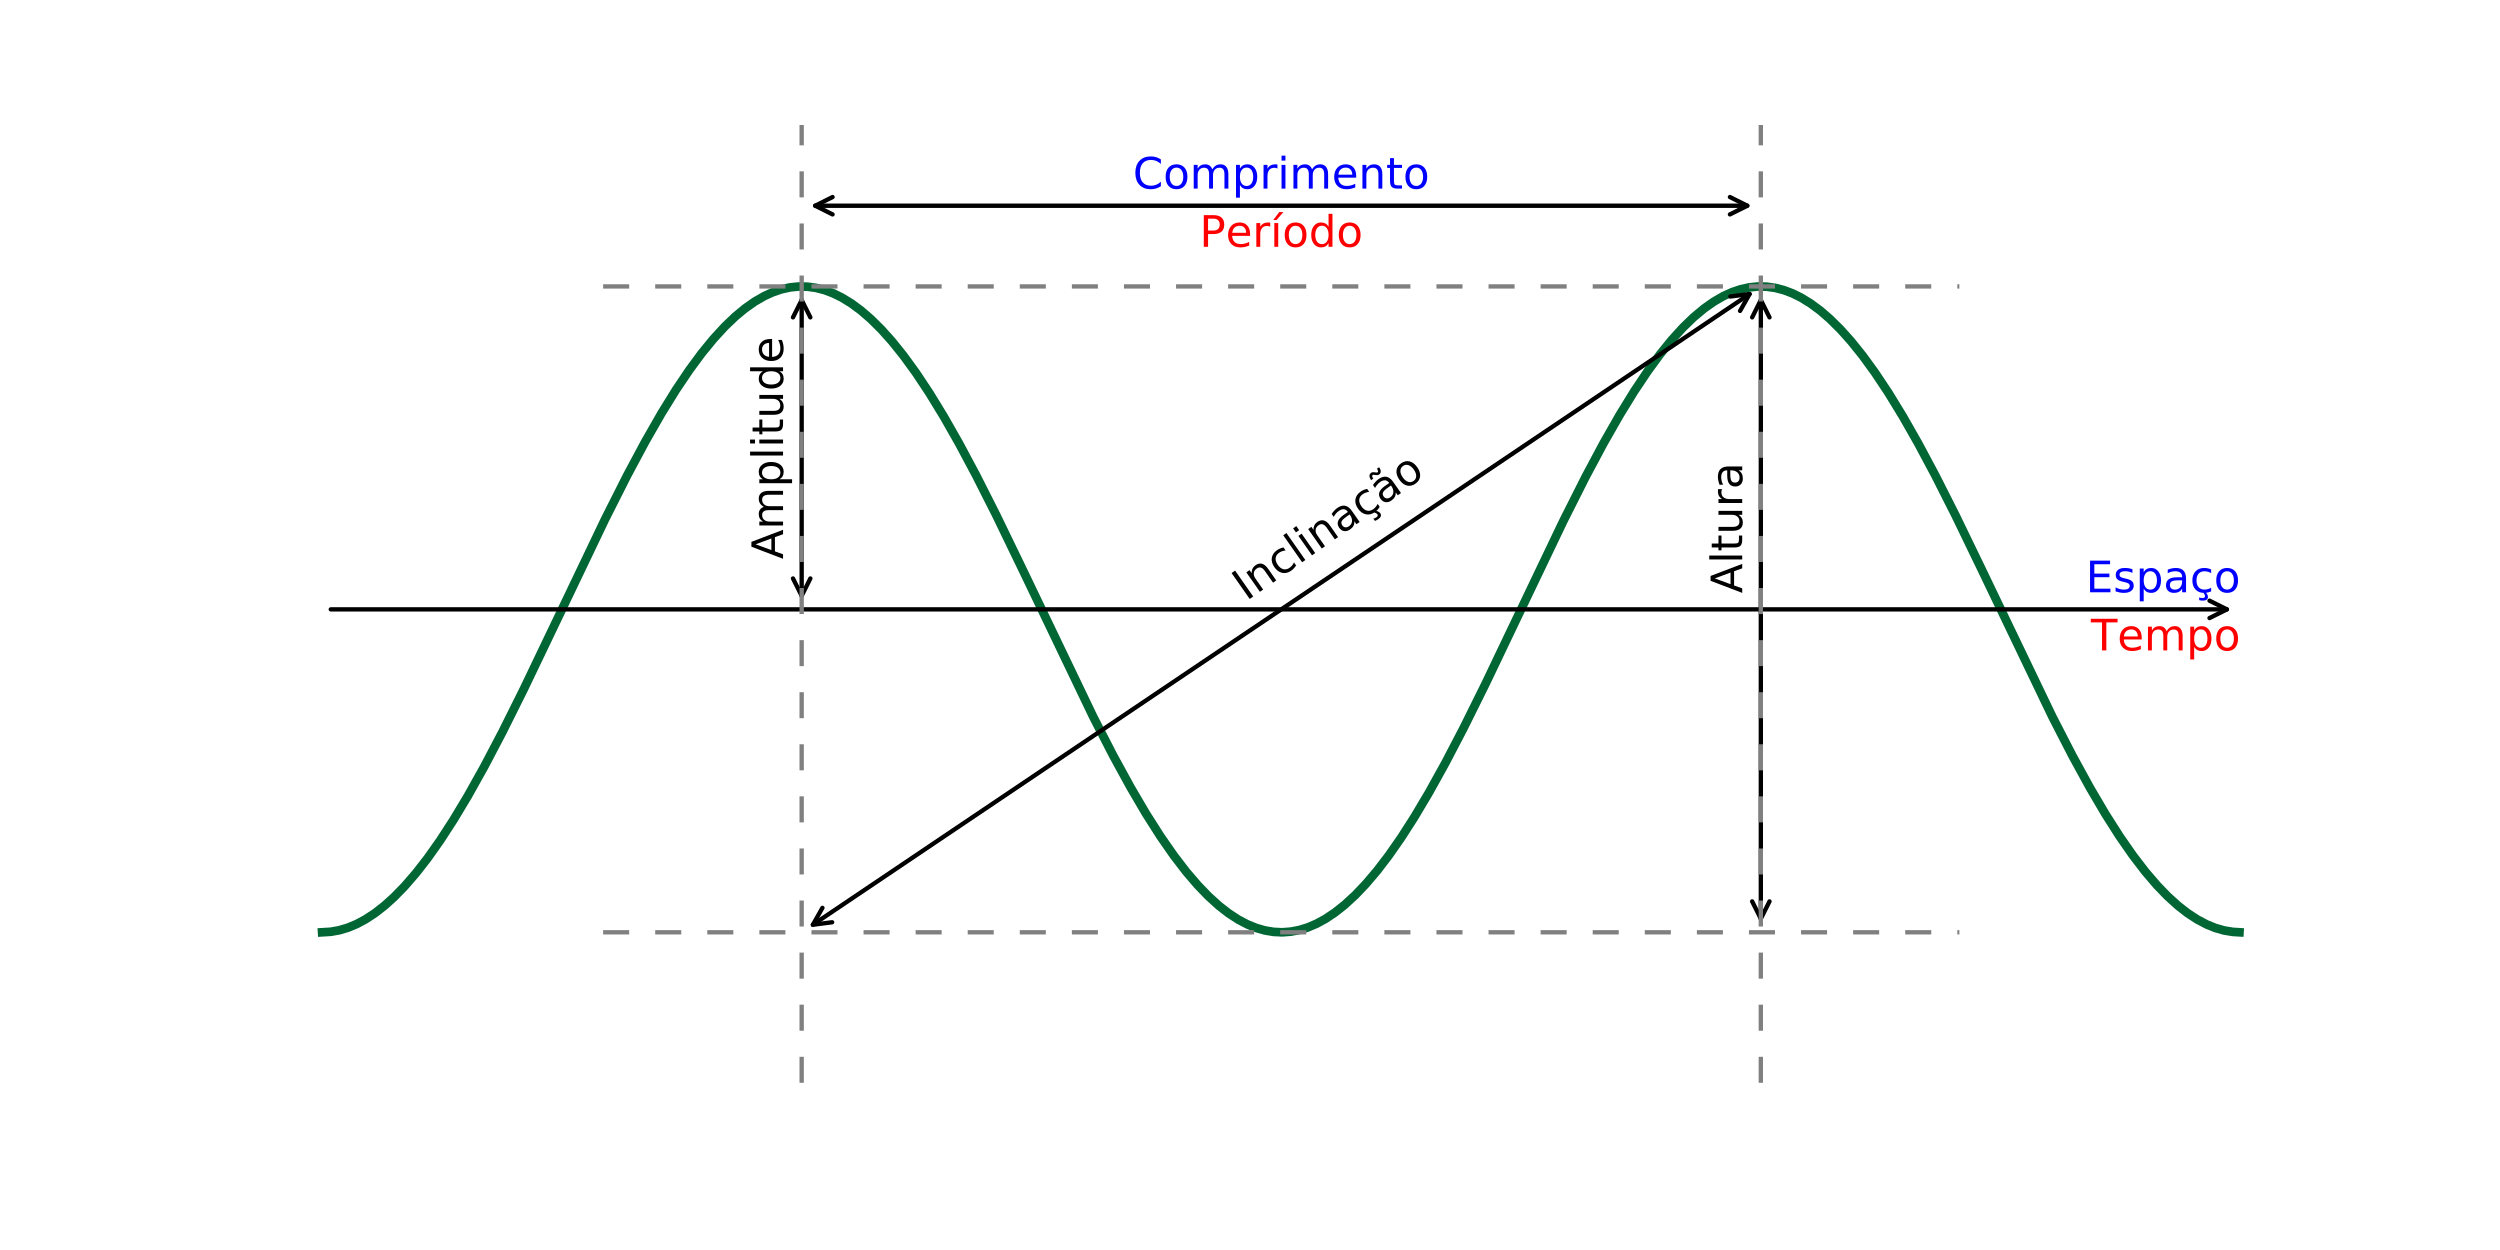 <?xml version="1.0" encoding="utf-8" standalone="no"?>
<!DOCTYPE svg PUBLIC "-//W3C//DTD SVG 1.1//EN"
  "http://www.w3.org/Graphics/SVG/1.1/DTD/svg11.dtd">
<!-- Created with matplotlib (http://matplotlib.org/) -->
<svg height="288pt" version="1.1" viewBox="0 0 576 288" width="576pt" xmlns="http://www.w3.org/2000/svg" xmlns:xlink="http://www.w3.org/1999/xlink">
 <defs>
  <style type="text/css">
*{stroke-linecap:butt;stroke-linejoin:round;stroke-miterlimit:100000;}
  </style>
 </defs>
 <g id="figure_1">
  <g id="patch_1">
   <path d="M 0 288 
L 576 288 
L 576 0 
L 0 0 
z
" style="fill:#ffffff;"/>
  </g>
  <g id="axes_1">
   <g id="line2d_1">
    <path clip-path="url(#pd17d8af51d)" d="M 74.21 214.8 
L 76.199 214.681 
L 78.188 214.325 
L 80.177 213.732 
L 82.166 212.905 
L 84.154 211.846 
L 86.364 210.402 
L 88.574 208.681 
L 90.784 206.691 
L 93.215 204.2 
L 95.867 201.136 
L 98.519 197.726 
L 101.392 193.666 
L 104.486 188.896 
L 107.8 183.371 
L 111.557 176.651 
L 115.756 168.656 
L 120.618 158.903 
L 127.469 144.605 
L 139.402 119.643 
L 144.485 109.57 
L 148.684 101.726 
L 152.44 95.17 
L 155.755 89.811 
L 158.849 85.214 
L 161.722 81.327 
L 164.374 78.088 
L 167.026 75.203 
L 169.457 72.883 
L 171.667 71.054 
L 173.876 69.498 
L 176.086 68.223 
L 178.075 67.318 
L 180.064 66.647 
L 182.053 66.211 
L 184.042 66.013 
L 186.031 66.053 
L 188.02 66.33 
L 190.009 66.844 
L 191.998 67.594 
L 193.987 68.576 
L 196.196 69.936 
L 198.406 71.574 
L 200.616 73.484 
L 203.047 75.89 
L 205.478 78.604 
L 208.13 81.9 
L 211.003 85.846 
L 214.097 90.501 
L 217.411 95.916 
L 220.947 102.126 
L 224.925 109.57 
L 229.566 118.747 
L 235.533 131.075 
L 251.886 165.162 
L 256.527 174.177 
L 260.505 181.442 
L 264.04 187.463 
L 267.355 192.677 
L 270.449 197.126 
L 273.322 200.864 
L 275.974 203.958 
L 278.405 206.477 
L 280.836 208.681 
L 283.046 210.402 
L 285.255 211.846 
L 287.465 213.008 
L 289.454 213.809 
L 291.443 214.376 
L 293.432 214.706 
L 295.421 214.799 
L 297.41 214.653 
L 299.399 214.27 
L 301.388 213.652 
L 303.377 212.799 
L 305.366 211.714 
L 307.575 210.242 
L 309.785 208.494 
L 312.216 206.261 
L 314.647 203.714 
L 317.299 200.591 
L 319.951 197.126 
L 322.824 193.009 
L 325.918 188.184 
L 329.232 182.605 
L 332.989 175.832 
L 337.188 167.788 
L 342.271 157.541 
L 349.564 142.27 
L 360.171 120.092 
L 365.254 109.997 
L 369.453 102.126 
L 373.21 95.542 
L 376.524 90.155 
L 379.618 85.529 
L 382.491 81.612 
L 385.143 78.345 
L 387.795 75.429 
L 390.226 73.081 
L 392.657 71.054 
L 394.867 69.498 
L 397.076 68.223 
L 399.065 67.318 
L 401.054 66.647 
L 403.043 66.211 
L 405.032 66.013 
L 407.021 66.053 
L 409.01 66.33 
L 410.999 66.844 
L 412.988 67.594 
L 414.977 68.576 
L 417.187 69.936 
L 419.396 71.574 
L 421.606 73.484 
L 424.037 75.89 
L 426.468 78.604 
L 429.12 81.9 
L 431.993 85.846 
L 435.087 90.501 
L 438.402 95.916 
L 441.937 102.126 
L 445.915 109.57 
L 450.556 118.747 
L 456.523 131.075 
L 472.876 165.162 
L 477.517 174.177 
L 481.495 181.442 
L 485.03 187.463 
L 488.345 192.677 
L 491.439 197.126 
L 494.312 200.864 
L 496.964 203.958 
L 499.395 206.477 
L 501.826 208.681 
L 504.036 210.402 
L 506.246 211.846 
L 508.455 213.008 
L 510.444 213.809 
L 512.433 214.376 
L 514.422 214.706 
L 515.969 214.799 
L 515.969 214.799 
" style="fill:none;stroke:#006633;stroke-linecap:square;stroke-width:2.0;"/>
   </g>
   <g id="matplotlib.axis_1"/>
   <g id="matplotlib.axis_2"/>
   <g id="patch_2">
    <path d="M 76.21 140.4 
Q 295.201 140.4 513.075 140.4 
" style="fill:none;stroke:#000000;stroke-linecap:round;"/>
    <path d="M 509.075 138.4 
L 513.075 140.4 
L 509.075 142.4 
" style="fill:none;stroke:#000000;stroke-linecap:round;"/>
   </g>
   <g id="text_1">
    <!-- Espaço -->
    <defs>
     <path d="M 18.109 8.203 
L 18.109 -20.797 
L 9.078 -20.797 
L 9.078 54.688 
L 18.109 54.688 
L 18.109 46.391 
Q 20.953 51.266 25.266 53.625 
Q 29.594 56 35.594 56 
Q 45.562 56 51.781 48.094 
Q 58.016 40.188 58.016 27.297 
Q 58.016 14.406 51.781 6.484 
Q 45.562 -1.422 35.594 -1.422 
Q 29.594 -1.422 25.266 0.953 
Q 20.953 3.328 18.109 8.203 
M 48.688 27.297 
Q 48.688 37.203 44.609 42.844 
Q 40.531 48.484 33.406 48.484 
Q 26.266 48.484 22.188 42.844 
Q 18.109 37.203 18.109 27.297 
Q 18.109 17.391 22.188 11.75 
Q 26.266 6.109 33.406 6.109 
Q 40.531 6.109 44.609 11.75 
Q 48.688 17.391 48.688 27.297 
" id="BitstreamVeraSans-Roman-70"/>
     <path d="M 48.781 52.594 
L 48.781 44.188 
Q 44.969 46.297 41.141 47.344 
Q 37.312 48.391 33.406 48.391 
Q 24.656 48.391 19.812 42.844 
Q 14.984 37.312 14.984 27.297 
Q 14.984 17.281 19.812 11.734 
Q 24.656 6.203 33.406 6.203 
Q 37.312 6.203 41.141 7.25 
Q 44.969 8.297 48.781 10.406 
L 48.781 2.094 
Q 45.016 0.344 40.984 -0.531 
Q 36.969 -1.422 32.422 -1.422 
Q 20.062 -1.422 12.781 6.344 
Q 5.516 14.109 5.516 27.297 
Q 5.516 40.672 12.859 48.328 
Q 20.219 56 33.016 56 
Q 37.156 56 41.109 55.141 
Q 45.062 54.297 48.781 52.594 
M 36.109 0 
Q 38.781 -3.031 40.094 -5.594 
Q 41.422 -8.156 41.422 -10.5 
Q 41.422 -14.844 38.484 -17.062 
Q 35.562 -19.281 29.797 -19.281 
Q 27.562 -19.281 25.438 -18.984 
Q 23.312 -18.703 21.203 -18.109 
L 21.203 -11.719 
Q 22.875 -12.547 24.672 -12.906 
Q 26.484 -13.281 28.781 -13.281 
Q 31.656 -13.281 33.125 -12.109 
Q 34.594 -10.938 34.594 -8.688 
Q 34.594 -7.234 33.531 -5.109 
Q 32.484 -2.984 30.297 0 
z
" id="BitstreamVeraSans-Roman-e7"/>
     <path d="M 30.609 48.391 
Q 23.391 48.391 19.188 42.75 
Q 14.984 37.109 14.984 27.297 
Q 14.984 17.484 19.156 11.844 
Q 23.344 6.203 30.609 6.203 
Q 37.797 6.203 41.984 11.859 
Q 46.188 17.531 46.188 27.297 
Q 46.188 37.016 41.984 42.703 
Q 37.797 48.391 30.609 48.391 
M 30.609 56 
Q 42.328 56 49.016 48.375 
Q 55.719 40.766 55.719 27.297 
Q 55.719 13.875 49.016 6.219 
Q 42.328 -1.422 30.609 -1.422 
Q 18.844 -1.422 12.172 6.219 
Q 5.516 13.875 5.516 27.297 
Q 5.516 40.766 12.172 48.375 
Q 18.844 56 30.609 56 
" id="BitstreamVeraSans-Roman-6f"/>
     <path d="M 44.281 53.078 
L 44.281 44.578 
Q 40.484 46.531 36.375 47.5 
Q 32.281 48.484 27.875 48.484 
Q 21.188 48.484 17.844 46.438 
Q 14.5 44.391 14.5 40.281 
Q 14.5 37.156 16.891 35.375 
Q 19.281 33.594 26.516 31.984 
L 29.594 31.297 
Q 39.156 29.25 43.188 25.516 
Q 47.219 21.781 47.219 15.094 
Q 47.219 7.469 41.188 3.016 
Q 35.156 -1.422 24.609 -1.422 
Q 20.219 -1.422 15.453 -0.562 
Q 10.688 0.297 5.422 2 
L 5.422 11.281 
Q 10.406 8.688 15.234 7.391 
Q 20.062 6.109 24.812 6.109 
Q 31.156 6.109 34.562 8.281 
Q 37.984 10.453 37.984 14.406 
Q 37.984 18.062 35.516 20.016 
Q 33.062 21.969 24.703 23.781 
L 21.578 24.516 
Q 13.234 26.266 9.516 29.906 
Q 5.812 33.547 5.812 39.891 
Q 5.812 47.609 11.281 51.797 
Q 16.75 56 26.812 56 
Q 31.781 56 36.172 55.266 
Q 40.578 54.547 44.281 53.078 
" id="BitstreamVeraSans-Roman-73"/>
     <path d="M 9.812 72.906 
L 55.906 72.906 
L 55.906 64.594 
L 19.672 64.594 
L 19.672 43.016 
L 54.391 43.016 
L 54.391 34.719 
L 19.672 34.719 
L 19.672 8.297 
L 56.781 8.297 
L 56.781 0 
L 9.812 0 
z
" id="BitstreamVeraSans-Roman-45"/>
     <path d="M 34.281 27.484 
Q 23.391 27.484 19.188 25 
Q 14.984 22.516 14.984 16.5 
Q 14.984 11.719 18.141 8.906 
Q 21.297 6.109 26.703 6.109 
Q 34.188 6.109 38.703 11.406 
Q 43.219 16.703 43.219 25.484 
L 43.219 27.484 
z
M 52.203 31.203 
L 52.203 0 
L 43.219 0 
L 43.219 8.297 
Q 40.141 3.328 35.547 0.953 
Q 30.953 -1.422 24.312 -1.422 
Q 15.922 -1.422 10.953 3.297 
Q 6 8.016 6 15.922 
Q 6 25.141 12.172 29.828 
Q 18.359 34.516 30.609 34.516 
L 43.219 34.516 
L 43.219 35.406 
Q 43.219 41.609 39.141 45 
Q 35.062 48.391 27.688 48.391 
Q 23 48.391 18.547 47.266 
Q 14.109 46.141 10.016 43.891 
L 10.016 52.203 
Q 14.938 54.109 19.578 55.047 
Q 24.219 56 28.609 56 
Q 40.484 56 46.344 49.844 
Q 52.203 43.703 52.203 31.203 
" id="BitstreamVeraSans-Roman-61"/>
    </defs>
    <g style="fill:#0000ff;" transform="translate(480.568 136.46)scale(0.1 -0.1)">
     <use xlink:href="#BitstreamVeraSans-Roman-45"/>
     <use x="63.184" xlink:href="#BitstreamVeraSans-Roman-73"/>
     <use x="115.283" xlink:href="#BitstreamVeraSans-Roman-70"/>
     <use x="178.76" xlink:href="#BitstreamVeraSans-Roman-61"/>
     <use x="240.039" xlink:href="#BitstreamVeraSans-Roman-e7"/>
     <use x="295.02" xlink:href="#BitstreamVeraSans-Roman-6f"/>
    </g>
   </g>
   <g id="text_2">
    <!-- Tempo -->
    <defs>
     <path d="M -0.297 72.906 
L 61.375 72.906 
L 61.375 64.594 
L 35.5 64.594 
L 35.5 0 
L 25.594 0 
L 25.594 64.594 
L -0.297 64.594 
z
" id="BitstreamVeraSans-Roman-54"/>
     <path d="M 56.203 29.594 
L 56.203 25.203 
L 14.891 25.203 
Q 15.484 15.922 20.484 11.062 
Q 25.484 6.203 34.422 6.203 
Q 39.594 6.203 44.453 7.469 
Q 49.312 8.734 54.109 11.281 
L 54.109 2.781 
Q 49.266 0.734 44.188 -0.344 
Q 39.109 -1.422 33.891 -1.422 
Q 20.797 -1.422 13.156 6.188 
Q 5.516 13.812 5.516 26.812 
Q 5.516 40.234 12.766 48.109 
Q 20.016 56 32.328 56 
Q 43.359 56 49.781 48.891 
Q 56.203 41.797 56.203 29.594 
M 47.219 32.234 
Q 47.125 39.594 43.094 43.984 
Q 39.062 48.391 32.422 48.391 
Q 24.906 48.391 20.391 44.141 
Q 15.875 39.891 15.188 32.172 
z
" id="BitstreamVeraSans-Roman-65"/>
     <path d="M 52 44.188 
Q 55.375 50.25 60.062 53.125 
Q 64.75 56 71.094 56 
Q 79.641 56 84.281 50.016 
Q 88.922 44.047 88.922 33.016 
L 88.922 0 
L 79.891 0 
L 79.891 32.719 
Q 79.891 40.578 77.094 44.375 
Q 74.312 48.188 68.609 48.188 
Q 61.625 48.188 57.562 43.547 
Q 53.516 38.922 53.516 30.906 
L 53.516 0 
L 44.484 0 
L 44.484 32.719 
Q 44.484 40.625 41.703 44.406 
Q 38.922 48.188 33.109 48.188 
Q 26.219 48.188 22.156 43.531 
Q 18.109 38.875 18.109 30.906 
L 18.109 0 
L 9.078 0 
L 9.078 54.688 
L 18.109 54.688 
L 18.109 46.188 
Q 21.188 51.219 25.484 53.609 
Q 29.781 56 35.688 56 
Q 41.656 56 45.828 52.969 
Q 50 49.953 52 44.188 
" id="BitstreamVeraSans-Roman-6d"/>
    </defs>
    <g style="fill:#ff0000;" transform="translate(481.748 149.858)scale(0.1 -0.1)">
     <use xlink:href="#BitstreamVeraSans-Roman-54"/>
     <use x="60.818" xlink:href="#BitstreamVeraSans-Roman-65"/>
     <use x="122.342" xlink:href="#BitstreamVeraSans-Roman-6d"/>
     <use x="219.754" xlink:href="#BitstreamVeraSans-Roman-70"/>
     <use x="283.23" xlink:href="#BitstreamVeraSans-Roman-6f"/>
    </g>
   </g>
   <g id="patch_3">
    <path d="M 187.823 47.4 
Q 295.199 47.4 402.575 47.4 
" style="fill:none;stroke:#000000;stroke-linecap:round;"/>
    <path d="M 191.823 49.4 
L 187.823 47.4 
L 191.823 45.4 
" style="fill:none;stroke:#000000;stroke-linecap:round;"/>
    <path d="M 398.575 45.4 
L 402.575 47.4 
L 398.575 49.4 
" style="fill:none;stroke:#000000;stroke-linecap:round;"/>
   </g>
   <g id="text_3">
    <!-- Comprimento -->
    <defs>
     <path d="M 9.422 54.688 
L 18.406 54.688 
L 18.406 0 
L 9.422 0 
z
M 9.422 75.984 
L 18.406 75.984 
L 18.406 64.594 
L 9.422 64.594 
z
" id="BitstreamVeraSans-Roman-69"/>
     <path d="M 18.312 70.219 
L 18.312 54.688 
L 36.812 54.688 
L 36.812 47.703 
L 18.312 47.703 
L 18.312 18.016 
Q 18.312 11.328 20.141 9.422 
Q 21.969 7.516 27.594 7.516 
L 36.812 7.516 
L 36.812 0 
L 27.594 0 
Q 17.188 0 13.234 3.875 
Q 9.281 7.766 9.281 18.016 
L 9.281 47.703 
L 2.688 47.703 
L 2.688 54.688 
L 9.281 54.688 
L 9.281 70.219 
z
" id="BitstreamVeraSans-Roman-74"/>
     <path d="M 64.406 67.281 
L 64.406 56.891 
Q 59.422 61.531 53.781 63.812 
Q 48.141 66.109 41.797 66.109 
Q 29.297 66.109 22.656 58.469 
Q 16.016 50.828 16.016 36.375 
Q 16.016 21.969 22.656 14.328 
Q 29.297 6.688 41.797 6.688 
Q 48.141 6.688 53.781 8.984 
Q 59.422 11.281 64.406 15.922 
L 64.406 5.609 
Q 59.234 2.094 53.438 0.328 
Q 47.656 -1.422 41.219 -1.422 
Q 24.656 -1.422 15.125 8.703 
Q 5.609 18.844 5.609 36.375 
Q 5.609 53.953 15.125 64.078 
Q 24.656 74.219 41.219 74.219 
Q 47.75 74.219 53.531 72.484 
Q 59.328 70.75 64.406 67.281 
" id="BitstreamVeraSans-Roman-43"/>
     <path d="M 54.891 33.016 
L 54.891 0 
L 45.906 0 
L 45.906 32.719 
Q 45.906 40.484 42.875 44.328 
Q 39.844 48.188 33.797 48.188 
Q 26.516 48.188 22.312 43.547 
Q 18.109 38.922 18.109 30.906 
L 18.109 0 
L 9.078 0 
L 9.078 54.688 
L 18.109 54.688 
L 18.109 46.188 
Q 21.344 51.125 25.703 53.562 
Q 30.078 56 35.797 56 
Q 45.219 56 50.047 50.172 
Q 54.891 44.344 54.891 33.016 
" id="BitstreamVeraSans-Roman-6e"/>
     <path d="M 41.109 46.297 
Q 39.594 47.172 37.812 47.578 
Q 36.031 48 33.891 48 
Q 26.266 48 22.188 43.047 
Q 18.109 38.094 18.109 28.812 
L 18.109 0 
L 9.078 0 
L 9.078 54.688 
L 18.109 54.688 
L 18.109 46.188 
Q 20.953 51.172 25.484 53.578 
Q 30.031 56 36.531 56 
Q 37.453 56 38.578 55.875 
Q 39.703 55.766 41.062 55.516 
z
" id="BitstreamVeraSans-Roman-72"/>
    </defs>
    <g style="fill:#0000ff;" transform="translate(261.025 43.46)scale(0.1 -0.1)">
     <use xlink:href="#BitstreamVeraSans-Roman-43"/>
     <use x="69.824" xlink:href="#BitstreamVeraSans-Roman-6f"/>
     <use x="131.006" xlink:href="#BitstreamVeraSans-Roman-6d"/>
     <use x="228.418" xlink:href="#BitstreamVeraSans-Roman-70"/>
     <use x="291.895" xlink:href="#BitstreamVeraSans-Roman-72"/>
     <use x="333.008" xlink:href="#BitstreamVeraSans-Roman-69"/>
     <use x="360.791" xlink:href="#BitstreamVeraSans-Roman-6d"/>
     <use x="458.203" xlink:href="#BitstreamVeraSans-Roman-65"/>
     <use x="519.727" xlink:href="#BitstreamVeraSans-Roman-6e"/>
     <use x="583.105" xlink:href="#BitstreamVeraSans-Roman-74"/>
     <use x="622.314" xlink:href="#BitstreamVeraSans-Roman-6f"/>
    </g>
   </g>
   <g id="text_4">
    <!-- Período -->
    <defs>
     <path d="M 19.672 64.797 
L 19.672 37.406 
L 32.078 37.406 
Q 38.969 37.406 42.719 40.969 
Q 46.484 44.531 46.484 51.125 
Q 46.484 57.672 42.719 61.234 
Q 38.969 64.797 32.078 64.797 
z
M 9.812 72.906 
L 32.078 72.906 
Q 44.344 72.906 50.609 67.359 
Q 56.891 61.812 56.891 51.125 
Q 56.891 40.328 50.609 34.812 
Q 44.344 29.297 32.078 29.297 
L 19.672 29.297 
L 19.672 0 
L 9.812 0 
z
" id="BitstreamVeraSans-Roman-50"/>
     <path d="M 45.406 46.391 
L 45.406 75.984 
L 54.391 75.984 
L 54.391 0 
L 45.406 0 
L 45.406 8.203 
Q 42.578 3.328 38.25 0.953 
Q 33.938 -1.422 27.875 -1.422 
Q 17.969 -1.422 11.734 6.484 
Q 5.516 14.406 5.516 27.297 
Q 5.516 40.188 11.734 48.094 
Q 17.969 56 27.875 56 
Q 33.938 56 38.25 53.625 
Q 42.578 51.266 45.406 46.391 
M 14.797 27.297 
Q 14.797 17.391 18.875 11.75 
Q 22.953 6.109 30.078 6.109 
Q 37.203 6.109 41.297 11.75 
Q 45.406 17.391 45.406 27.297 
Q 45.406 37.203 41.297 42.844 
Q 37.203 48.484 30.078 48.484 
Q 22.953 48.484 18.875 42.844 
Q 14.797 37.203 14.797 27.297 
" id="BitstreamVeraSans-Roman-64"/>
     <path d="M 9.422 54.688 
L 18.406 54.688 
L 18.406 0 
L 9.422 0 
z
M 20.656 79.984 
L 30.375 79.984 
L 14.469 61.625 
L 6.984 61.625 
z
" id="BitstreamVeraSans-Roman-ed"/>
    </defs>
    <g style="fill:#ff0000;" transform="translate(276.373 56.858)scale(0.1 -0.1)">
     <use xlink:href="#BitstreamVeraSans-Roman-50"/>
     <use x="60.256" xlink:href="#BitstreamVeraSans-Roman-65"/>
     <use x="121.779" xlink:href="#BitstreamVeraSans-Roman-72"/>
     <use x="162.893" xlink:href="#BitstreamVeraSans-Roman-ed"/>
     <use x="190.676" xlink:href="#BitstreamVeraSans-Roman-6f"/>
     <use x="251.857" xlink:href="#BitstreamVeraSans-Roman-64"/>
     <use x="315.334" xlink:href="#BitstreamVeraSans-Roman-6f"/>
    </g>
   </g>
   <g id="patch_4">
    <path d="M 184.705 137.279 
Q 184.705 103.2 184.705 69.12 
" style="fill:none;stroke:#000000;stroke-linecap:round;"/>
    <path d="M 186.705 133.279 
L 184.705 137.279 
L 182.705 133.279 
" style="fill:none;stroke:#000000;stroke-linecap:round;"/>
    <path d="M 182.705 73.12 
L 184.705 69.12 
L 186.705 73.12 
" style="fill:none;stroke:#000000;stroke-linecap:round;"/>
   </g>
   <g id="text_5">
    <!-- Amplitude -->
    <defs>
     <path d="M 9.422 75.984 
L 18.406 75.984 
L 18.406 0 
L 9.422 0 
z
" id="BitstreamVeraSans-Roman-6c"/>
     <path d="M 34.188 63.188 
L 20.797 26.906 
L 47.609 26.906 
z
M 28.609 72.906 
L 39.797 72.906 
L 67.578 0 
L 57.328 0 
L 50.688 18.703 
L 17.828 18.703 
L 11.188 0 
L 0.781 0 
z
" id="BitstreamVeraSans-Roman-41"/>
     <path d="M 8.5 21.578 
L 8.5 54.688 
L 17.484 54.688 
L 17.484 21.922 
Q 17.484 14.156 20.5 10.266 
Q 23.531 6.391 29.594 6.391 
Q 36.859 6.391 41.078 11.031 
Q 45.312 15.672 45.312 23.688 
L 45.312 54.688 
L 54.297 54.688 
L 54.297 0 
L 45.312 0 
L 45.312 8.406 
Q 42.047 3.422 37.719 1 
Q 33.406 -1.422 27.688 -1.422 
Q 18.266 -1.422 13.375 4.438 
Q 8.5 10.297 8.5 21.578 
" id="BitstreamVeraSans-Roman-75"/>
    </defs>
    <g transform="translate(180.415 128.823)rotate(-90.0)scale(0.1 -0.1)">
     <use xlink:href="#BitstreamVeraSans-Roman-41"/>
     <use x="68.408" xlink:href="#BitstreamVeraSans-Roman-6d"/>
     <use x="165.82" xlink:href="#BitstreamVeraSans-Roman-70"/>
     <use x="229.297" xlink:href="#BitstreamVeraSans-Roman-6c"/>
     <use x="257.08" xlink:href="#BitstreamVeraSans-Roman-69"/>
     <use x="284.863" xlink:href="#BitstreamVeraSans-Roman-74"/>
     <use x="324.072" xlink:href="#BitstreamVeraSans-Roman-75"/>
     <use x="387.451" xlink:href="#BitstreamVeraSans-Roman-64"/>
     <use x="450.928" xlink:href="#BitstreamVeraSans-Roman-65"/>
    </g>
   </g>
   <g id="patch_5">
    <path d="M 405.695 211.679 
Q 405.695 140.4 405.695 69.121 
" style="fill:none;stroke:#000000;stroke-linecap:round;"/>
    <path d="M 407.695 207.679 
L 405.695 211.679 
L 403.695 207.679 
" style="fill:none;stroke:#000000;stroke-linecap:round;"/>
    <path d="M 403.695 73.121 
L 405.695 69.121 
L 407.695 73.121 
" style="fill:none;stroke:#000000;stroke-linecap:round;"/>
   </g>
   <g id="text_6">
    <!-- Altura -->
    <g transform="translate(401.405 136.68)rotate(-90.0)scale(0.1 -0.1)">
     <use xlink:href="#BitstreamVeraSans-Roman-41"/>
     <use x="68.408" xlink:href="#BitstreamVeraSans-Roman-6c"/>
     <use x="96.191" xlink:href="#BitstreamVeraSans-Roman-74"/>
     <use x="135.4" xlink:href="#BitstreamVeraSans-Roman-75"/>
     <use x="198.779" xlink:href="#BitstreamVeraSans-Roman-72"/>
     <use x="239.893" xlink:href="#BitstreamVeraSans-Roman-61"/>
    </g>
   </g>
   <g id="patch_6">
    <path d="M 187.288 213.061 
Q 295.2 140.4 403.111 67.74 
" style="fill:none;stroke:#000000;stroke-linecap:round;"/>
    <path d="M 191.723 212.486 
L 187.288 213.061 
L 189.489 209.168 
" style="fill:none;stroke:#000000;stroke-linecap:round;"/>
    <path d="M 398.676 68.315 
L 403.111 67.74 
L 400.91 71.633 
" style="fill:none;stroke:#000000;stroke-linecap:round;"/>
   </g>
   <g id="text_7">
    <!-- Inclinação -->
    <defs>
     <path d="M 48.781 52.594 
L 48.781 44.188 
Q 44.969 46.297 41.141 47.344 
Q 37.312 48.391 33.406 48.391 
Q 24.656 48.391 19.812 42.844 
Q 14.984 37.312 14.984 27.297 
Q 14.984 17.281 19.812 11.734 
Q 24.656 6.203 33.406 6.203 
Q 37.312 6.203 41.141 7.25 
Q 44.969 8.297 48.781 10.406 
L 48.781 2.094 
Q 45.016 0.344 40.984 -0.531 
Q 36.969 -1.422 32.422 -1.422 
Q 20.062 -1.422 12.781 6.344 
Q 5.516 14.109 5.516 27.297 
Q 5.516 40.672 12.859 48.328 
Q 20.219 56 33.016 56 
Q 37.156 56 41.109 55.141 
Q 45.062 54.297 48.781 52.594 
" id="BitstreamVeraSans-Roman-63"/>
     <path d="M 34.281 27.484 
Q 23.391 27.484 19.188 25 
Q 14.984 22.516 14.984 16.5 
Q 14.984 11.719 18.141 8.906 
Q 21.297 6.109 26.703 6.109 
Q 34.188 6.109 38.703 11.406 
Q 43.219 16.703 43.219 25.484 
L 43.219 27.484 
z
M 52.203 31.203 
L 52.203 0 
L 43.219 0 
L 43.219 8.297 
Q 40.141 3.328 35.547 0.953 
Q 30.953 -1.422 24.312 -1.422 
Q 15.922 -1.422 10.953 3.297 
Q 6 8.016 6 15.922 
Q 6 25.141 12.172 29.828 
Q 18.359 34.516 30.609 34.516 
L 43.219 34.516 
L 43.219 35.406 
Q 43.219 41.609 39.141 45 
Q 35.062 48.391 27.688 48.391 
Q 23 48.391 18.547 47.266 
Q 14.109 46.141 10.016 43.891 
L 10.016 52.203 
Q 14.938 54.109 19.578 55.047 
Q 24.219 56 28.609 56 
Q 40.484 56 46.344 49.844 
Q 52.203 43.703 52.203 31.203 
M 28.812 66.891 
L 26.016 69.578 
Q 24.953 70.562 24.141 71.016 
Q 23.344 71.484 22.703 71.484 
Q 20.844 71.484 19.969 69.703 
Q 19.094 67.922 18.984 63.922 
L 12.891 63.922 
Q 12.984 70.516 15.469 74.094 
Q 17.969 77.688 22.406 77.688 
Q 24.266 77.688 25.828 77 
Q 27.391 76.312 29.203 74.703 
L 31.984 72.016 
Q 33.047 71.047 33.859 70.578 
Q 34.672 70.125 35.297 70.125 
Q 37.156 70.125 38.031 71.906 
Q 38.906 73.688 39.016 77.688 
L 45.109 77.688 
Q 45.016 71.094 42.516 67.5 
Q 40.031 63.922 35.594 63.922 
Q 33.734 63.922 32.172 64.594 
Q 30.609 65.281 28.812 66.891 
" id="BitstreamVeraSans-Roman-e3"/>
     <path d="M 9.812 72.906 
L 19.672 72.906 
L 19.672 0 
L 9.812 0 
z
" id="BitstreamVeraSans-Roman-49"/>
    </defs>
    <g transform="translate(287.132 138.566)rotate(-35.0)scale(0.1 -0.1)">
     <use xlink:href="#BitstreamVeraSans-Roman-49"/>
     <use x="29.492" xlink:href="#BitstreamVeraSans-Roman-6e"/>
     <use x="92.871" xlink:href="#BitstreamVeraSans-Roman-63"/>
     <use x="147.852" xlink:href="#BitstreamVeraSans-Roman-6c"/>
     <use x="175.635" xlink:href="#BitstreamVeraSans-Roman-69"/>
     <use x="203.418" xlink:href="#BitstreamVeraSans-Roman-6e"/>
     <use x="266.797" xlink:href="#BitstreamVeraSans-Roman-61"/>
     <use x="328.076" xlink:href="#BitstreamVeraSans-Roman-e7"/>
     <use x="383.057" xlink:href="#BitstreamVeraSans-Roman-e3"/>
     <use x="444.336" xlink:href="#BitstreamVeraSans-Roman-6f"/>
    </g>
   </g>
   <g id="line2d_2">
    <path clip-path="url(#pd17d8af51d)" d="M 138.96 66 
L 451.44 66 
" style="fill:none;stroke:#808080;stroke-dasharray:6,6;stroke-dashoffset:0.0;"/>
   </g>
   <g id="line2d_3">
    <path clip-path="url(#pd17d8af51d)" d="M 138.96 214.8 
L 451.44 214.8 
" style="fill:none;stroke:#808080;stroke-dasharray:6,6;stroke-dashoffset:0.0;"/>
   </g>
   <g id="line2d_4">
    <path clip-path="url(#pd17d8af51d)" d="M 184.705 285.48 
L 184.705 -1 
" style="fill:none;stroke:#808080;stroke-dasharray:6,6;stroke-dashoffset:0.0;"/>
   </g>
   <g id="line2d_5">
    <path clip-path="url(#pd17d8af51d)" d="M 405.695 285.48 
L 405.695 -1 
" style="fill:none;stroke:#808080;stroke-dasharray:6,6;stroke-dashoffset:0.0;"/>
   </g>
  </g>
 </g>
 <defs>
  <clipPath id="pd17d8af51d">
   <rect height="223.2" width="446.4" x="72.0" y="28.8"/>
  </clipPath>
 </defs>
</svg>
